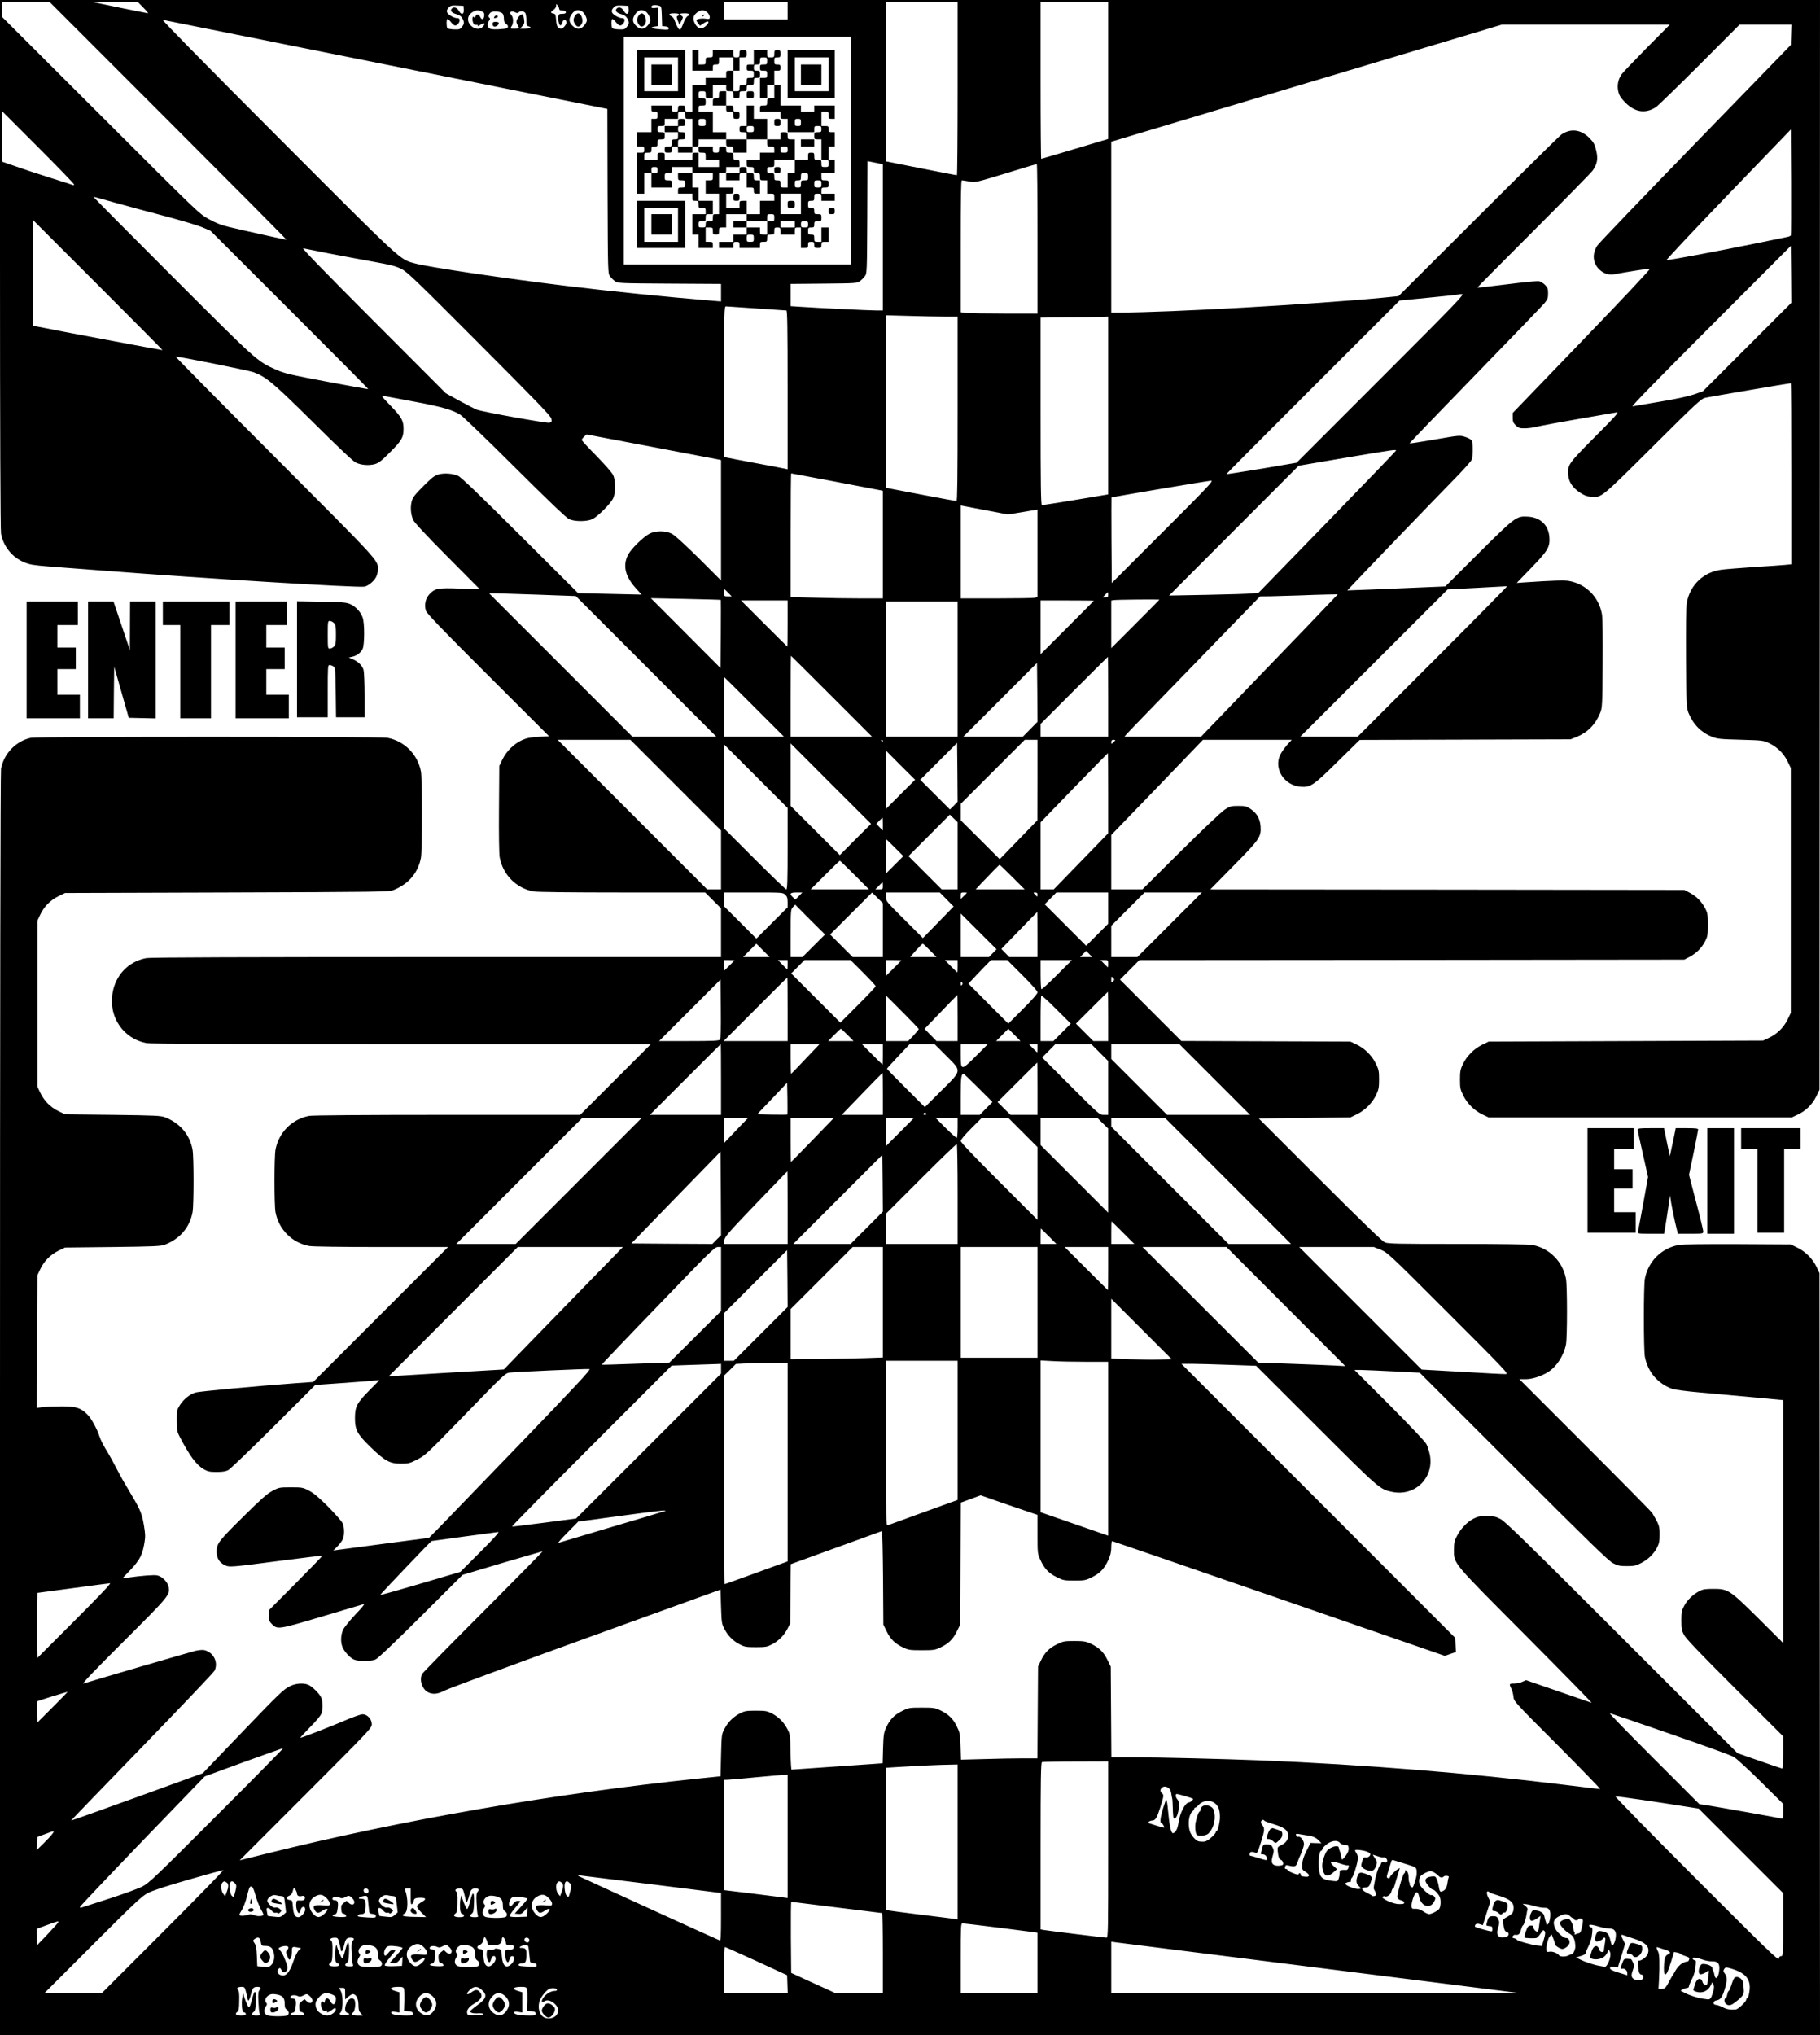 <?xml version="1.0" encoding="UTF-8"?>
<!DOCTYPE svg  PUBLIC '-//W3C//DTD SVG 20010904//EN'  'http://www.w3.org/TR/2001/REC-SVG-20010904/DTD/svg10.dtd'>
<svg width="1777pt" height="1986pt" version="1.0" viewBox="0 0 1777 1986" xmlns="http://www.w3.org/2000/svg">
<g transform="translate(0 1986) scale(.1 -.1)">
<path d="m0 17281c0-1605 4-2597 10-2629 29-154 148-273 303-303 29-5 110-14 182-19s303-23 515-39c990-77 2483-168 2548-156 40 7 101 59 118 102 8 18 14 48 14 67 0 90 22 66-1009 1099-537 537-971 977-966 977 39 0 712-135 759-152 126-46 193-103 586-492 247-245 389-379 415-391 54-25 125-30 183-15 39 11 64 30 153 119 111 111 129 143 129 226 0 80-20 115-125 224-89 92-97 103-70 97 17-3 152-28 300-56 267-50 371-79 450-128 22-13 261-243 530-511 319-318 504-494 530-507 56-26 175-26 230 0 52 26 175 149 201 201 26 55 26 175 0 230-11 22-84 106-163 186s-143 150-143 155c0 6 10 20 23 32l24 22 634-120c349-66 644-122 657-125l22-5v-588-587l-217 217c-139 137-234 224-263 239-62 31-158 31-218 1-62-33-180-148-210-207-54-105-28-212 80-330l53-58-620 14-565 563c-385 384-578 569-605 581-53 24-134 31-193 15-39-11-64-30-148-114s-103-109-114-148c-15-58-10-129 15-183 12-26 129-152 334-358l316-318-191 7c-216 8-245 3-299-53-40-41-54-104-37-162 9-28 135-160 607-631l596-595-104-6c-81-5-116-12-160-32-79-36-150-106-190-186l-32-66-3-417c-2-263 1-439 7-475 32-171 161-301 331-333 33-6 361-10 864-10h811l155-155v-238-237h-2779c-1824 0-2797-3-2831-10-177-33-304-167-332-348-36-231 108-439 332-482 34-7 894-10 2489-10h2436l-690-690h-1296c-826 0-1316-4-1350-10-167-31-297-161-329-330-13-69-13-541 0-610 32-169 162-299 329-330 32-6 311-10 705-10h651l-1317-1317-171-12c-356-26-943-80-979-91-54-16-118-68-153-125-28-46-30-54-29-150 0-94 3-107 31-161 97-185 160-270 232-312 40-23 57-27 126-27 58 0 90 5 115 19 19 10 218 201 442 424l407 406 243 17c134 10 275 20 313 24l70 6-97-98c-124-126-142-161-142-273 0-116 22-157 158-288s183-156 291-156c74 0 86 3 160 41 77 39 96 57 469 441 369 381 390 401 430 406 62 8 758 39 782 35 16-3-122-152-683-734-388-401-745-771-794-822l-90-91-427-56c-235-31-445-59-467-62l-40-6 42 43c23 24 47 57 52 72 15 39 14 112-3 150-7 18-69 88-137 158-92 92-141 134-189 160-63 33-68 34-180 34s-117-1-180-35c-51-26-111-80-273-240-250-246-272-274-272-350 0-66 26-109 81-135 45-21 50-21 563 46 211 28 385 48 387 46 3-2-114-123-258-268l-263-264v-52c0-45 4-57 30-83 54-54 63-53 489 74 215 64 399 119 410 122 12 4-25-41-81-99-55-59-110-126-122-150-24-50-27-122-7-171 19-46 75-107 113-122 43-19 165-18 210 1 23 10 176 155 443 421l407 405 386 115c213 62 390 114 394 114 5 0-256-264-578-588-323-323-592-597-598-609-29-58 0-147 58-178 47-24 96-19 164 17 33 18 652 247 1376 509l1316 476 5-166c5-156 7-169 33-218 34-66 83-116 150-151 47-24 62-27 157-27s110 3 157 27c66 35 116 85 151 151l27 52 6 580 441 160c242 88 444 161 449 163 4 2 9-203 11-455l3-458 33-67c37-76 82-120 162-157 50-24 66-26 180-26s130 2 180 26c80 37 125 81 162 157l33 67 3 595 3 596 97 35 97 36 200-70c110-38 235-81 278-95l77-26v-188c0-186 0-189 28-251 39-86 82-131 160-169 62-31 73-33 172-33s110 2 172 33c78 38 121 83 160 169 21 47 28 78 28 123 0 33 4 60 9 60 4 0 737-252 1628-560l1620-560 54 19 54 18-6 138-1337 1338-1337 1337h105c58 0 222-5 364-10l260-9 585-584c623-622 623-622 745-647 224-46 412 142 366 366-7 32-21 77-32 99-12 25-152 172-361 383l-342 342h70c39-1 182-7 319-14l248-13 917-916c748-747 926-920 971-943 47-24 67-28 135-28s88 4 135 28c71 36 125 88 158 151 22 42 26 63 26 130 0 82-3 92-71 208-6 11-301 310-655 664l-643 643h61c62 0 152 28 218 69 84 52 155 162 176 271 13 69 13 571 0 640-32 169-162 299-329 330-33 6-318 10-728 10-583 0-679 2-711 15-26 11-219 198-635 613l-597 597 448 5 447 5 66 32c80 40 150 111 187 191 23 48 27 71 27 147 0 82-3 97-32 156-39 80-111 150-191 187l-57 27-1651 6-599 599 95 95 94 95 2661 2 2660 3 52 27c66 35 116 85 151 151 25 48 27 61 27 162s-2 114-27 162c-35 66-85 116-151 151l-52 27-2314 3-2314 2 224 228c256 259 274 284 267 386-5 76-37 132-100 173-36 24-51 28-117 28-70 0-81-3-131-35-32-20-214-192-431-407l-375-373h-152-152v265 266l448 464 447 465h433 434l-45-50c-25-28-55-71-67-96-66-136 39-300 200-312 96-7 127 14 365 250l211 207 2059 6 58 23c108 44 184 121 230 233 21 52 22 68 25 481 2 270-1 448-7 484-31 169-153 292-319 324-48 9-160 5-445-14l-68-5 139 144c164 169 186 206 180 299-7 120-87 197-209 204-114 7-123 0-486-361l-321-320-289-12c-158-7-373-16-478-20l-190-7 31 33c64 71 836 872 1e3 1039 95 96 177 188 183 203 14 36 14 162 1 187-6 11-34 27-64 36-53 17-54 17-296-25-133-23-244-40-247-38-2 3 285 301 637 663 353 363 658 679 678 703 32 39 37 51 37 97 0 45-4 57-29 83-16 17-43 33-60 37-17 3-159-11-315-31-156-19-285-34-287-32-2 1 245 250 547 552 303 303 563 568 579 590 46 66 55 115 34 199-15 61-24 77-68 122-82 81-181 93-271 31-16-11-381-370-810-799l-780-778-150-15c-681-65-2094-145-2577-145h-78v833 834l1908 572 1907 571h820 819l-225-227c-124-126-235-242-246-258-35-51-46-110-32-169 10-40 24-62 69-108 95-95 196-109 298-44 20 14 212 200 427 415l390 391h253 253l-3-99-3-100-930-957c-511-526-943-976-959-1e3 -54-83-45-175 24-238 40-36 90-52 138-43 120 23 339 57 351 55 9-2-255-283-662-705l-677-703v-46c0-37 5-51 29-75 26-25 37-29 88-29 32 0 85 7 118 16 33 8 213 42 400 74 187 33 356 62 375 65 32 6 14-15-206-237-263-264-270-275-262-374 6-69 42-123 114-171 41-27 68-38 108-41 104-8 91-19 601 488 431 429 474 468 515 478 38 9 819 142 835 142 3 0 5-398 5-884v-883l-62-6c-35-3-171-13-303-21-132-9-272-20-311-25-179-21-312-146-345-325-6-36-9-232-7-539 3-470 4-483 25-536 46-112 124-190 230-232 52-20 83-23 278-28 211-6 222-7 277-33 79-37 142-98 181-177l32-66v-1195-1195l-32-66c-39-79-102-140-181-177l-57-27-2680-10-66-32c-80-40-150-111-187-191-23-48-27-71-27-147 0-82 3-97 32-156 39-80 111-150 191-187l57-27h1480 1480l57 27c79 37 142 98 181 177l32 66 3 5317 2 5318h-8885-8885v-2579zm1645 1399c638-638 1157-1160 1152-1160-9 0-425 92-562 125-72 17-126 38-195 76-95 52-97 54-1057 1013l-963 961v72 73h233 232l1160-1160zm-245 1105c30-30 50-55 45-55-6 1-127 25-270 54l-260 54 431 2 54-55zm6290-30v-85h-310-310v85 85h310 310v-85zm1660-760c0-465-3-845-7-845-5-1-162 30-350 67l-343 68v777 778h350 350v-845zm1470 177v-668l-324-97c-178-53-326-97-330-97-3 0-6 344-6 765v765h330 330v-668zm-5360 601c0-7 6-13 13-14 6-1 21-2 32-3 11 0 20-8 20-16 0-10-11-15-35-15-29 0-36-4-38-24-6-37 8-93 21-88 7 2 14 12 16 23 7 37 41 40 41 3 0-21-33-59-52-59-31 1-43 21-48 82-4 56-8 63-27 66-30 4-29 16 2 36 14 9 25 26 25 39 1 21 1 22 15 3 8-11 15-26 15-33zm-932-5c4-48-21-58-45-18-21 37-50 47-71 27-21-22-2-43 49-57 27-8 43-20 54-40 20-38 19-52-5-83-19-24-27-26-78-24-31 1-60 7-64 12-10 14-10 83 0 89 4 2 20-11 35-30 32-39 47-42 71-15 22 25 17 57-9 54-29-2-93 34-100 58-5 14 0 28 15 44 19 21 30 23 84 21l61-3 3-35zm1610 0c4-48-21-58-45-18-21 37-50 47-71 27-21-22-2-43 49-57 27-8 43-20 54-40 20-38 19-52-5-83-19-24-27-26-78-24-31 1-60 7-64 12-10 14-10 83 0 89 4 2 20-11 35-30 32-39 47-42 71-15 22 25 17 57-9 54-29-2-93 34-100 58-5 14 0 28 15 44 19 21 30 23 84 21l61-3 3-35zm299 36c21-6 22-13 25-103l3-96 33-3c21-2 32-9 32-19 0-14-11-15-75-10-87 6-118 19-65 27l35 5v90 90l-32-3c-25-3-33 0-33 12 0 17 35 21 77 10zm-1732-56c21-9 25-18 23-42-4-38-24-45-39-12-15 31-39 34-46 5-4-15-8-17-14-8-13 22-22-16-11-48 7-21 15-27 31-26 15 2 20-1 15-9-4-6 9-2 29 11 39 24 51 13 20-21-26-29-79-24-114 11-45 45-37 105 19 135 33 19 53 19 87 4zm976 2c22-12 49-60 49-89 0-11-12-33-26-50-34-41-75-42-115-2-31 31-36 59-18 94 29 55 65 71 110 47zm620 0c22-12 49-60 49-89 0-11-12-33-26-50-34-41-75-42-115-2-31 31-36 59-18 94 29 55 65 71 110 47zm606-12c13-12 23-32 23-44 0-20-4-22-39-17-44 6-91-2-91-16 0-5 8-19 18-31l17-21 37 25c44 29 62 17 27-20-43-45-85-40-114 16-23 45-19 75 16 104 37 32 75 33 106 4zm-2002-8c9-7 15-29 15-51 0-28 6-42 20-51 22-14 26-33 9-44-7-4-45-8-85-10-56-2-77 1-89 12-19 20-19 44 0 71 10 14 12 24 5 28-15 9-12 31 7 50 19 20 92 16 118-5zm127 9c14-8 23-8 31 0 18 18 55 13 67-8 5-11 10-43 10-71 0-43 3-53 20-57 38-10 20-23-32-23h-51l23 25c19 20 22 32 17 65-3 23-8 44-12 48-10 10-39-13-54-43-11-23-11-32 0-54 7-14 15-29 17-33 2-5-17-8-43-8-46 0-46 0-31 22 21 29 20 87 0 109-28 31-2 49 38 28zm1598-19c0-6-6-13-14-16-12-4-11-12 2-46l16-40 19 38c18 34 18 39 3 49-26 19-19 25 29 25 47 0 58-12 27-29-11-6-29-37-41-71-12-33-26-60-31-60-13 0-35 37-50 83-7 23-21 43-36 49-13 6-21 15-18 19 7 13 94 11 94-1zm-2858-491 2158-432 2-803c3-793 3-803 24-830 11-15 33-37 48-48 27-20 40-21 532-24l504-3v-85-86l-82 7c-454 37-996 92-1438 146-588 71-1343 183-1467 218-154 42-103-5-1343 1237-734 735-1136 1144-1120 1140 14-3 996-200 2182-437zm4538-839v-1110h-1110-1110v1110 1110h1110 1110v-1110zm-7586-332c-3-5-8-7-12-4-4 2-104 34-222 71s-272 88-342 113l-128 44v247 246l354-354c195-195 353-358 350-363zm16762-494c-2-6-19-14-38-17-18-3-154-31-303-62-335-69-855-167-872-163-7 2 263 289 600 639l612 635 3-510c1-281 0-516-2-522zm-8866-20v-714h-62c-70 0-602 26-745 36l-93 6v109 108l324 3c310 3 326 4 352 24 15 11 37 33 48 48 21 27 21 40 24 575l2 548 150-30v-713zm1510-14v-730h-322c-178 0-347 3-375 6l-53 7v643c0 474 3 644 11 644 7 0 39-5 73-11 61-11 61-10 356 79 162 50 298 91 303 91 4 1 7-327 7-729zm-9003 351c115-32 332-91 483-130 151-40 313-88 360-107l85-36 772-771c425-424 771-773 769-774-2-2-185 31-407 73-362 68-413 80-493 116-187 83-183 80-1016 913-426 426-772 775-768 775s101-27 215-59zm460-1438c-3-2-1043 193-1214 228l-53 10v517 517l635-635c349-349 633-635 632-637zm15471 30-432-432-86-30c-56-19-174-45-331-71-134-22-255-43-269-46-17-3 239 259 760 780l785 786 3-277 2-278-432-432zm-13843 913c127-24 322-61 435-81 168-30 216-43 270-70 58-30 142-111 761-732 568-569 698-704 703-730 5-29 2-34-20-39-25-6-651 106-709 128-16 6-91 44-166 85l-136 75-709 710c-471 472-701 708-684 705 14-3 129-26 255-51zm10267-1219-823-823-341-58c-187-31-342-55-344-53-2 1 378 383 844 848l847 846 285 28c157 15 287 29 289 31s18 4 35 4c28 0-44-75-792-823zm-6097 683c154-11 286-20 293-20 9 0 12-162 12-775v-775l-22 5c-13 3-142 28-288 55s-275 52-287 55l-23 5v735c0 693 1 735 18 735 9 0 143-9 297-20zm1842-80h123v-900c0-671-3-900-11-900-12 0-621 115-666 125l-23 5v842 841l227-6c124-4 282-7 350-7zm1593-868v-867l-317-53c-175-29-324-52-330-52-10 0-13 190-13 915v915l273 3c149 1 298 3 330 5l57 2v-868zm2810-439c0-5-302-318-671-698l-671-690-61-6c-34-4-231-10-437-14l-375-7 1265 1267 453 77c472 79 497 83 497 71zm-5478-303c233-44 433-82 446-85l22-5v-525-525h-217c-120 0-323 3-450 7l-233 6v604c0 331 2 603 5 603 2 0 195-36 427-80zm3203-490-500-500-3 417c-1 229-1 417 0 418 6 5 945 163 973 164 27 1-26-55-470-499zm-1369 193 144 24v-427-427l-31-7c-17-3-186-6-375-6h-344v453 454l462-88 144 24zm4004-1458-735-735h-280-280l1440 1438 285 15c157 8 289 15 295 16 5 0-321-330-725-734zm-6880 670 34-35h-37c-36 0-37 1-37 35 0 19 1 35 3 35s18-16 37-35zm3710-20c0-20-5-25-27-25h-26l23 25c13 14 25 25 27 25s3-11 3-25zm-5556 1 358-13 1373-1373h-410-410l-1400 1400h65c36-1 226-7 424-14zm7714-84c-45-49-346-362-668-695l-584-607h-374-374l24 28c13 16 312 324 663 685l638 657 101 1c56 1 180 5 276 8 96 4 222 8 278 9l104 2-84-88zm-5940 33c1-1 1-151 0-334l-3-331-680 682 340-7c187-4 341-8 343-10zm4282 2c0-1-106-108-235-237l-235-235v232 232l23 4c23 5 447 9 447 4zm-3630-232c0-124-1-225-3-225-1 0-103 101-227 225l-225 225h228 227v-225zm2990 222c0-1-117-119-260-262l-260-260v263 262h260c143 0 260-1 260-3zm-1330-667v-660h-350-350v660 660h350 350v-660zm-1230-265 395-395h-398-397v395c0 217 1 395 3 395 1 0 180-178 397-395zm2700-5v-390h-330-330v62 63l327 327c181 181 329 328 330 328 2 0 3-175 3-390zm-762-317-72-73h-291-290l720 720 3-287 2-287-72-73zm-2693 217 290-290h-293-292v290c0 160 1 290 3 290 1 0 133-130 292-290zm-768-762 443-443v-287-288h-68-67l-1460 1460h355 355l442-442zm2023 432c0-5-2-10-4-10-3 0-8 5-11 10-3 6-1 10 4 10 6 0 11-4 11-10zm1510-382-1-393-368-380-190 190-191 190v80 80l625 625h62 63v-392zm760 389c0-2-9-12-20-22-19-18-20-17-20 3 0 15 6 22 20 22 11 0 20-2 20-3zm-1577-639-38-38-290 290 360 360 3-287 2-287-37-38zm-961-330-152-153-480 480v305 305l392-393 393-392-153-152zm-662-90c0-313-3-398-13-398-6 0-146 134-310 298l-297 297v410 410l620-620v-397zm1102 530-142-143v285 285l142-143 143-142-143-142zm2028 11v-391l-532-548h-64-64v328 327l327 338c180 185 329 337 330 337 2 0 3-176 3-391zm-1470-611v-328h-77-78l-325 325 202 202 202 203 76-74v-328zm-730 310v-63l-32 32-32 33 29 30c16 16 30 30 32 30s3-28 3-62zm118-231 82-82-170-170v168c0 92 1 167 3 167 1 0 39-37 85-83zm-393-267 140-140h-285-285l140 140c77 77 142 140 145 140s68-63 145-140zm1540-20 120-120h-240-239l49 53c118 124 180 187 185 187 3 0 59-54 125-120zm-1265-85c0-34-1-35-37-35h-37l34 35c19 19 35 35 37 35s3-16 3-35zm-953-87c18-17 23-32 23-72v-51l-305-305-315 315v67 68h287c281 0 287 0 310-22zm133-13-34-35-23 22c-38 36-30 48 34 48h57l-34-35zm820-332v-263h-148-147l-220 220 410 410 52-52 53-52v-263zm623 299 68-69-300-308-180 180c-178 177-181 180-181 222v43h263 263l67-68zm197 65c0-2-13-16-30-32l-30-29v32c0 29 3 32 30 32 17 0 30-1 30-3zm690-17c0-11-2-20-3-20-2 0-12 9-22 20-18 19-17 20 3 20 15 0 22-6 22-20zm690-132v-153l-215-215-405 405 57 57 57 58h253 253v-152zm600-163-315-315h-127-128v152 153l325 325h280 280l-315-315zm-3475-205-110-110h-57-58v232c0 225 1 232 22 255l22 24 145-146 146-145-110-110zm2185 110v-220h-138-138l-38 39-39 40 174 180c96 99 175 180 177 181 1 0 2-99 2-220zm-437-182-37-38h-138-138v212 213l175-175 175-174-37-38zm-2243 27 64-65h-129-129l64 65c35 36 65 65 65 65s30-29 65-65zm1630 0 64-65h-129-128l24 28c50 58 93 102 99 102 3 0 35-29 70-65zm1555-35 29-30h-59-59l29 30c16 17 29 30 30 30s14-13 30-30zm-3465-63c0-1-22-25-50-52l-50-49v52 52h50c28 0 50-1 50-3zm520-42c0-25-1-45-3-45s-23 20-47 45l-44 45h47 47v-45zm737-77c68-68 123-127 123-133s-78-88-173-183l-172-172-480 480 65 65 64 65h226 225l122-122zm373 119c0-1-34-36-75-77l-75-74v77 77h75c41 0 75-1 75-3zm550-57c0-33-1-60-3-60-1 0-29 27-62 60l-59 60h62 62v-60zm632-87c93-93 148-155 148-168s-53-73-143-163l-142-142-195 195-194 195 34 37c19 21 68 73 110 116l75 77h80 80l147-147zm339 3c-80-80-148-143-153-140-4 3-8 68-8 145v139h152 153l-144-144zm499 109c0-19-1-35-3-35s-18 16-37 35l-34 35h37c36 0 37-1 37-35zm47-172c-16-16-17-15-17 17s1 33 17 17 16-18 0-34zm-3177-273v-310h-312-313l310 310c170 171 311 310 312 310 2 0 3-139 3-310zm-661-296c-9-11-68-14-303-14h-291l600 600 3-286c2-203-1-291-9-300zm2363 534c-9-9-12-7-12 12s3 21 12 12 9-15 0-24zm1428-308v-240h-73-72l-170 170 155 155c85 85 156 155 157 155 2 0 3-108 3-240zm-1470-15v-225h-103-103l-58 59-59 60 159 165c87 91 160 166 162 166 1 0 2-101 2-225zm1020-140-85-85h-62-63v218c0 120 3 222 7 226s70-56 147-134l141-140-85-85zm-1400 32c0-5-23-33-51-63l-52-54h-108-109v222 223l160-160c88-88 160-163 160-168zm-695-57 59-60h-124-124l59 60c33 33 62 60 65 60s32-27 65-60zm1630 0 59-60h-119-119l59 60 60 60 60-60zm-2865-435v-345h-347-348l345 345c190 190 346 345 347 345 2 0 3-155 3-345zm824 200c-75-80-138-145-140-145s-4 65-4 145v145h141 141l-138-145zm756 45c0-55-1-100-3-100-1 0-47 45-102 100l-100 100h103 102v-100zm617-12c156-156 159-138-47-343l-160-160-185 185c-102 102-185 187-185 190s50 58 111 123l111 117h121 122l112-112zm291-5c-144-144-148-143-148 13v104h132 133l-117-117zm602 77c0-22-1-40-3-40s-21 18-42 40l-39 40h42 42v-40zm607-42 83-83v-262-263h-43c-42 0-43 1-322 280l-280 280 65 65 64 65h176 175l82-82zm1123-263 345-345h-405-405l-545 545v72 73h333 332l345-345zm-1730-90v-255h-132-132l-63 62-63 63 192 192c106 106 194 193 195 193 2 0 3-115 3-255zm-1510-50v-205h-201-201l198 205c109 113 199 205 201 205s3-92 3-205zm932 58 138-138-62-62-62-63h-93-93v188c0 177 5 212 29 212 3 0 68-62 143-137zm-1865-260c-2-2-70-2-150-1l-145 3 147 154 146 154 3-153c1-84 1-155-1-157zm1358 7c3-5-3-10-15-10s-18 5-15 10c3 6 10 10 15 10s12-4 15-10zm-3395-655-615-615h-290-290l1230 1230h290 290l-615-615zm1570 528c-46-49-99-104-117-123l-33-35v123 122h117 117l-84-87zm714-128c-114-118-209-215-211-215s-3 97-3 215v215h211 211l-208-215zm986 212c0-1-61-63-135-137l-135-135v138 137h135c74 0 135-1 135-3zm430-91c0-52-4-97-8-100-5-3-53 40-108 95l-99 99h108 107v-94zm637-48 143-143v-355-355l-375 375c-242 242-375 382-375 395 0 12 41 61 102 122l103 103h130 130l142-142zm780 90 53-52v-411-410l-660 660v132 133h277 277l53-52zm1223-563 615-615h-305-305l-1145 1145v42 43h263 262l615-615zm-2640-131v-484h-350-350v147 148l342 342c188 188 345 340 350 337 4-3 8-223 8-490zm-2353-441-42-43-396 2-395 3 435 448 436 448 3-408 2-408-43-42zm1466 115-158-158h-280-280l870 870 3-277 2-277-157-158zm-773 197v-355h-311-310l3 36c3 33 35 70 308 355 168 174 306 318 308 318 1 1 2-159 2-354zm3275-245 110-110h-113-112v110c0 61 1 110 3 110 1 0 52-49 112-110zm-725-35 74-75h-77-77v75c0 41 1 75 3 75 1 0 36-34 77-75zm-4487-442c-181-186-443-455-582-598l-252-260-447-26c-246-15-499-30-562-34l-115-7 1260 1262h514 513l-329-337zm1287 24v-312l-252-251-253-252-329-11c-180-7-329-11-331-9-1 2 245 261 549 575 505 525 554 573 584 573h32v-313zm1580-226v-539l-172-6c-95-3-298-7-451-9l-277-2v245 245l605 605h147 148v-539zm1510-1v-540h-375-375v540 540h375 375v-540zm690 330c0-115-1-210-3-210-1 0-97 95-212 210l-210 210h213 212v-210zm1735-371 580-581-115 6c-63 3-254 11-425 17l-310 11-1130 1128h410 410l580-581zm927 554c66-27 82-42 660-620 573-573 592-593 558-593-19-1-211 9-427 22l-392 22-1196 1196h364 365l68-27zm-6054-820-263-263h-47-48v232 233l615 615 3-277 2-278-262-262zm3890-251c-68-2-201 0-295 3l-173 7v292 291l590-590-122-3zm-1968-691v-679l-332-120c-183-66-341-124-350-127-17-7-18 35-18 799v806h350 350v-679zm1253 669h217v-848-849l-227 79c-126 43-274 94-330 114l-103 36v741 740l113-6c61-4 210-7 330-7zm-2913-979v-969l-27-10c-16-5-153-55-306-111s-280-101-282-101c-3 0-5 458-5 1018v1018l58 56 57 57 75 4c41 1 155 4 253 5l177 2v-969zm-650 911v-47l-707-707-708-707-309-41c-170-22-313-39-317-38-5 2 344 356 775 787l784 784 199 7c109 4 217 7 241 8l42 2v-48zm-541-1386c-2-2-235-72-517-155-282-84-521-155-530-158s30 42 89 101l105 107 395 53c368 50 468 61 458 52zm-1809-401-195-195-389-115c-214-63-391-113-394-110s489 519 502 526c3 1 634 87 651 88 13 1-45-64-175-194z"/>
<path d="m5616 19708c-9-12-16-32-16-43 0-26 27-65 44-65 26 0 49 38 42 71-12 60-43 76-70 37z"/>
<path d="m6236 19708c-9-12-16-32-16-43 0-26 27-65 44-65 26 0 49 38 42 71-12 60-43 76-70 37z"/>
<path d="m6860 19710c-9-6-10-10-3-10 6 0 15 5 18 10 8 12 4 12-15 0z"/>
<path d="m4826 19694c-5-12-2-15 10-10 8 3 18 6 20 6s4 5 4 10c0 16-27 11-34-6z"/>
<path d="m4814 19641c-12-12-2-41 14-41 21 0 42 18 42 36 0 11-46 15-56 5z"/>
<path d="m6220 19135v-235h235 235v235 235h-235-235v-235zm400 0v-165h-165-165v165 165h165 165v-165z"/>
<path d="m6360 19130v-100h100 100v100 100h-100-100v-100z"/>
<path d="m6760 19270v-100h100 100v30c0 27 3 30 30 30 28 0 30 3 30 35v35h70 70v-65-65h-35c-33 0-35-2-35-35v-35h-100-100v-35-35h-65-65v-130-130h-35c-32 0-35 2-35 30s-3 30-35 30-35-2-35-30c0-27-3-30-30-30s-30 3-30 30v30h-100-100v-30c0-27 3-30 30-30 28 0 30-3 30-35s-2-35-30-35h-30v-65-65h-70-70v-70-70h35c32 0 35-2 35-30s-3-30-35-30h-35v-200-200h35 35v100 100h35 35v-70-70h100 100v35c0 33-2 35-35 35s-35 2-35 35 2 35 35 35c32 0 35 2 35 30v30h100 100v-30-30h-70-70v-35c0-33 2-35 35-35s35-2 35-35-2-35-35-35c-32 0-35-2-35-30v-30h70 70v-35c0-32 2-35 30-35s30-3 30-35c0-33 2-35 35-35 32 0 35-2 35-30v-30h-65-65v-100-100h30 30v-65-65h70 70v30c0 28-3 30-35 30h-35v70 70h35c33 0 35-2 35-35 0-32 2-35 30-35s30 3 30 35c0 33 2 35 35 35h35v65 65h100 100v-35-35h-65-65v-30-30h65 65v-35-35h-65-65v-35-35h-70-70v-30-30h70 70v30c0 27 3 30 30 30s30-3 30-30v-30h100 100v30c0 28 3 30 35 30 33 0 35 2 35 35s2 35 35 35 35 2 35 35c0 32 2 35 30 35s30-3 30-35v-35h70 70v35c0 32 2 35 30 35h30v-100-100h35c32 0 35 2 35 30 0 27 3 30 30 30s30-3 30-30c0-28 3-30 35-30s35 2 35 30 3 30 35 30h35v70 70h-35-35v-70-70h-35c-33 0-35 2-35 35 0 32-2 35-30 35s-30 3-30 35 2 35 30 35c27 0 30 3 30 30 0 28 3 30 35 30 33 0 35 2 35 35s-2 35-35 35c-32 0-35 2-35 30 0 27-3 30-30 30-28 0-30 3-30 35s2 35 30 35 30 3 30 35c0 33 2 35 35 35s35-2 35-35v-35h65 65v35 35h-65-65v30c0 28 3 30 35 30 33 0 35 2 35 35s-2 35-35 35-35 2-35 35v35h65 65v65 65h-30-30v65 65h30 30v70 70h-30c-27 0-30 3-30 30 0 28-3 30-35 30h-35v70 70h35c33 0 35-2 35-35 0-32 2-35 30-35h30v65 65h-100-100v-30-30h-65-65v30 30h-100-100v100 100h-30-30v70 70h30c27 0 30 3 30 30s-3 30-30 30c-28 0-30 3-30 35s2 35 30 35 30 3 30 35-2 35-30 35-30-3-30-35c0-33-2-35-35-35s-35 2-35 35v35h-65-65v-70-70h-35c-32 0-35-2-35-30s3-30 35-30c33 0 35-2 35-35s-2-35-35-35-35-2-35-35-2-35-35-35c-32 0-35-2-35-30 0-27-3-30-30-30h-30v100 100h30 30v65 65h35c33 0 35 2 35 35s-2 35-35 35-35-2-35-35c0-32-2-35-30-35s-30 3-30 35v35h-100-100v-35c0-33-2-35-35-35s-35-2-35-35-2-35-35-35h-35v70 70h-30-30v-100zm730-5c0-33-2-35-35-35-32 0-35-2-35-30s3-30 35-30c33 0 35-2 35-35s-2-35-35-35h-35v-100-100h35 35v65 65h35 35v-65-65h-35c-33 0-35-2-35-35s-2-35-35-35c-32 0-35-2-35-30v-30h100 100v-35c0-33 2-35 35-35h35v-65-65h130 130v30c0 28 3 30 35 30s35-2 35-30-3-30-35-30c-33 0-35-2-35-35s2-35 35-35h35v-100-100h35c33 0 35-2 35-35s-2-35-35-35-35 2-35 35-2 35-35 35-35 2-35 35c0 32-2 35-30 35s-30-3-30-35v-35h-65-65v-65-65h-35-35v-70-70h-35c-33 0-35 2-35 35 0 32-2 35-30 35s-30 3-30 35c0 33-2 35-35 35-32 0-35 2-35 30s3 30 35 30c33 0 35 2 35 35v35h100 100v100 100h-35c-33 0-35 2-35 35s-2 35-35 35-35-2-35-35v-35h-65-65v-35c0-33 2-35 35-35 32 0 35-2 35-30v-30h-70-70v-35-35h-65-65v-35c0-33 2-35 35-35 32 0 35-2 35-30 0-27 3-30 30-30 28 0 30-3 30-35 0-33 2-35 35-35h35v-65-65h35c33 0 35-2 35-35v-35h-70-70v-65-65h-65-65v65 65h-35c-33 0-35-2-35-35v-35h-65-65v70 70h35c32 0 35 2 35 30v30h-70-70v70 70h35c32 0 35 2 35 30v30h65 65v35c0 32-2 35-30 35s-30 3-30 35c0 33-2 35-35 35-32 0-35 2-35 30s-3 30-35 30-35-2-35-30c0-27-3-30-30-30s-30 3-30 30v30h-70-70v-30c0-28 3-30 35-30 33 0 35-2 35-35v-35h65 65v-35-35h-100-100v70 70h-30c-28 0-30-3-30-35v-35h-135-135v35c0 33-2 35-35 35s-35-2-35-35v-35h-65-65v35c0 33 2 35 35 35 32 0 35 2 35 30 0 27 3 30 30 30 28 0 30 3 30 35 0 33 2 35 35 35s35 2 35 35-2 35-35 35c-32 0-35 2-35 30s3 30 35 30c33 0 35 2 35 35v35h65 65v35c0 33 2 35 35 35s35-2 35-35 2-35 35-35h35v-135-135h30c28 0 30 3 30 35v35h135 135v35 35h-65-65v100 100h-70-70v30c0 28 3 30 35 30 33 0 35 2 35 35s-2 35-35 35-35 2-35 35 2 35 35 35 35-2 35-35 2-35 35-35h35v65 65h65 65v-30c0-28 3-30 35-30 33 0 35-2 35-35 0-32 2-35 30-35s30 3 30 35c0 33 2 35 35 35 32 0 35 2 35 30s3 30 35 30c33 0 35 2 35 35 0 32 2 35 30 35s30 3 30 35-2 35-30 35c-27 0-30 3-30 30s3 30 30 30c28 0 30 3 30 35 0 33 2 35 35 35s35-2 35-35zm-600-600c0-33-2-35-35-35s-35 2-35 35 2 35 35 35 35-2 35-35zm930 0c0-32-2-35-30-35s-30 3-30 35 2 35 30 35 30-3 30-35zm-130-265c0-28-3-30-35-30s-35 2-35 30 3 30 35 30 35-2 35-30zm-1270-200c0-27-3-30-30-30s-30 3-30 30 3 30 30 30 30-3 30-30zm540-65c0-33-2-35-35-35h-35v-65-65h65 65v-100-100h-30c-28 0-30-3-30-35 0-33-2-35-35-35-32 0-35-2-35-30s-3-30-35-30-35 2-35 30 3 30 35 30c33 0 35 2 35 35s2 35 35 35h35v65 65h-70-70v65 65h-30-30v70 70h100 100v-35zm930 0c0-33-2-35-35-35s-35-2-35-35c0-32-2-35-30-35s-30 3-30 35 2 35 30 35 30 3 30 35c0 33 2 35 35 35s35-2 35-35zm130-70c0-33-2-35-35-35s-35 2-35 35 2 35 35 35 35-2 35-35zm-200-195v-100h-100-100v100 100h100 100v-100zm-260-135c0-33-2-35-35-35h-35v-65-65h-35c-33 0-35 2-35 35v35h-65-65v30 30h100 100v35c0 33 2 35 35 35s35-2 35-35zm200-65v-30h-70-70v30 30h70 70v-30zm130 0c0-28-3-30-35-30s-35 2-35 30 3 30 35 30 35-2 35-30zm-530-135c0-33-2-35-35-35s-35 2-35 35 2 35 35 35 35-2 35-35z"/>
<path d="m7020 18935c0-32-2-35-30-35s-30-3-30-35v-35h65 65v-30c0-28 3-30 35-30 33 0 35-2 35-35 0-32 2-35 30-35s30 3 30 35-2 35-30 35c-27 0-30 3-30 30 0 28-3 30-35 30h-35v70 70h-35c-33 0-35-2-35-35z"/>
<path d="m7290 18935c0-33 2-35 35-35s35 2 35 35-2 35-35 35-35-2-35-35z"/>
<path d="m7290 18730v-100h-35c-32 0-35-2-35-30s3-30 35-30c33 0 35-2 35-35v-35h-100-100v-35c0-33 2-35 35-35 32 0 35-2 35-30v-30h65 65v65 65h100 100v100 100h-65-65v65 65h-35-35v-100zm70-130c0-28-3-30-35-30s-35 2-35 30 3 30 35 30 35-2 35-30z"/>
<path d="m6620 18665v-35h-65-65v-30-30h65 65v-35c0-32-2-35-30-35s-30-3-30-35c0-33-2-35-35-35-32 0-35-2-35-30s3-30 35-30 35 2 35 30c0 27 3 30 30 30s30-3 30-30v-30h70 70v30 30h-70-70v35c0 33 2 35 35 35s35 2 35 35-2 35-35 35c-32 0-35 2-35 30s3 30 35 30c33 0 35 2 35 35s-2 35-35 35-35-2-35-35z"/>
<path d="m7560 18665c0-32 2-35 30-35s30 3 30 35-2 35-30 35-30-3-30-35z"/>
<path d="m7820 18465v-35h65 65v35 35h-65-65v-35z"/>
<path d="m7220 18200v-30h-65-65v-35-35h65 65v35c0 33 2 35 35 35h35v-70-70h35c32 0 35-2 35-30 0-27 3-30 30-30h30v65 65h-30c-28 0-30 3-30 35 0 33-2 35-35 35-32 0-35 2-35 30s-3 30-35 30-35-2-35-30z"/>
<path d="m7560 18200c0-27 3-30 30-30s30 3 30 30-3 30-30 30-30-3-30-30z"/>
<path d="m7160 17935c0-32 2-35 30-35s30 3 30 35-2 35-30 35-30-3-30-35z"/>
<path d="m7690 17865c0-33 2-35 35-35s35 2 35 35-2 35-35 35-35-2-35-35z"/>
<path d="m7690 19135v-235h230 230v235 235h-230-230v-235zm400 0v-165h-165-165v165 165h165 165v-165z"/>
<path d="m7820 19130v-100h100 100v100 100h-100-100v-100z"/>
<path d="m6220 17670v-230h235 235v230 230h-235-235v-230zm400-5v-165h-165-165v165 165h165 165v-165z"/>
<path d="m6360 17670v-100h100 100v100 100h-100-100v-100z"/>
<path d="m8090 17800c0-27 3-30 30-30s30 3 30 30-3 30-30 30-30-3-30-30z"/>
<path d="m260 13420v-570h260 260v115 115h-110-110v125 125h90 90v105 105h-90-90v110 110h100 100v115 115h-250-250v-570z"/>
<path d="m860 13420v-570h125 125l2 252 3 252 71-249 71-250 131-3 132-3v571 570h-125-125l-1-237-1-238-80 238-80 237h-124-124v-570z"/>
<path d="m1590 13875v-115h85 85v-455-455h150 150v455 455h90 90v115 115h-325-325v-115z"/>
<path d="m2300 13420v-570h260 260v115 115h-110-110v125 125h90 90v105 105h-90-90v110 110h100 100v115 115h-250-250v-570z"/>
<path d="m2900 13426v-566h150 150v255c0 239 1 255 18 255 10 0 27-6 38-14 18-13 19-30 22-255l3-241h140 139v213c0 116-5 228-10 248-12 43-51 82-105 105l-40 17 34 8c43 9 82 38 101 75 20 38 21 252 1 307-18 54-68 107-121 131-40 17-72 20-282 24l-238 4v-566zm360 354c17-17 20-33 20-115s-3-98-20-115c-11-11-29-20-40-20-19 0-20 7-20 135s1 135 20 135c11 0 29-9 40-20z"/>
<path d="m304 12660c-145-29-266-153-294-302-6-32-10-2314-10-6204v-6154h8885 8885l-2 3718-3 3717-27 57c-37 80-107 152-187 191l-66 32-519 3c-324 1-540-1-575-8-169-31-299-160-331-330-13-69-13-691 0-760 28-149 127-265 269-315 25-8 144-24 275-35 127-11 360-32 519-47l287-27v-1185-1185l-237 236c-286 283-300 292-443 292-80 0-102-3-140-23-61-32-117-86-148-146-23-43-26-62-26-140s3-97 26-140c19-36 157-181 497-520l471-470v-157c0-87-3-158-8-158-4 0-104 34-222 75l-215 75-1130 1129c-929 929-1140 1134-1185 1157-47 24-67 28-135 28-67 0-88-4-130-26-62-32-124-98-161-170-24-45-28-65-28-133 0-138-25-108 708-844 358-360 644-652 636-649s-156 54-328 113l-313 108-35-16c-19-10-55-17-79-17-50 0-52-3-29-50 9-18 19-53 21-79 5-46 8-49 432-473 234-236 421-428 414-428s-157 18-335 40c-952 117-1955 198-2978 240-353 14-992 30-1247 30h-212l-3 443-3 442-33 67c-37 76-83 120-162 157-48 22-68 26-160 26-99 0-109-2-172-33-76-37-120-82-157-162l-26-55-3-448-3-447h-142c-78 0-246-3-373-7l-231-6-5 131c-4 122-7 135-37 196-36 74-82 118-161 155-50 24-66 26-180 26-121 0-128-1-192-33-76-37-120-83-156-162-23-49-26-71-30-202l-4-146-82-6c-194-14-802-56-808-56-3 0-8 78-10 173-3 165-4 174-31 224-34 66-84 116-150 151-47 24-62 27-157 27s-110-3-157-27c-66-35-116-85-150-151-27-51-28-58-33-257l-5-205-215-22c-1413-147-2904-406-4210-731l-270-67 645 645c627 628 645 646 645 683 0 50-44 97-90 97-17 0-95-27-173-61-133-57-421-169-435-169-4 0 39 46 94 103 62 62 106 115 113 136 15 46 14 115-3 154s-91 112-129 126c-47 18-118 13-172-13-66-31-103-67-510-491l-345-360-642-233c-353-127-642-231-644-229-1 1 310 324 692 717 381 393 701 729 709 746 38 81-9 177-99 200-16 4-53 1-85-6-48-11-1010-292-1096-320-21-7 95 115 390 409 447 446 456 456 441 534-9 49-64 104-113 113-33 6-149-3-293-23l-45-6 82 86c89 95 114 144 134 265 9 55 8 85-6 167-17 104-36 153-106 270-93 157-115 194-162 285-27 52-61 115-76 140-52 84-78 135-91 175-23 72-80 175-117 211-64 64-111 79-248 79-66 0-148-3-183-7l-62-8 2 648 3 647 27 57c37 79 98 142 177 181l66 32 465 5c410 5 470 8 510 23 148 58 242 168 270 317 13 69 13 541 0 610-28 149-122 259-270 317-40 15-100 18-510 23l-465 5-66 32c-79 39-140 102-177 181l-27 57v810 810l27 57c37 79 98 142 177 181l66 32 1580 5c1485 5 1583 6 1625 23 149 59 242 168 270 317 13 69 13 771 0 840-32 169-162 299-329 330-65 12-3415 12-3477 0zm426-8615-365-365-3 154c-1 85-1 228 0 318l3 163 345 46c190 26 354 47 365 48 13 1-109-128-345-364zm-215-845-150-150-3 101c-1 56-1 104 2 106 3 4 275 88 296 92 3 1-63-67-145-149zm15790-260c317-109 598-211 623-226 26-15 145-124 265-243l217-215v-74c0-73 0-74-24-68-35 9-616 112-713 127l-81 12-444 444c-243 243-438 443-431 443 6 0 271-90 588-200zm-14188-797c-607-608-663-661-730-695-39-20-185-73-324-118-139-44-259-83-268-86-8-3-15-1-15 5s274 295 609 643l610 632 378 138c208 75 382 137 388 137 5 1-286-295-648-656zm8703-333c0-786-1-860-16-860-19 0-563 67-611 75l-33 6v814c0 641 3 814 13 818 6 3 155 6 330 6l317 1v-860zm-1470 74v-756l-37 6c-21 3-168 22-328 41-159 20-300 38-312 41l-23 4v694 694l113 7c193 12 408 22 500 23l87 2v-756zm-1660 55v-602l-37 5c-21 3-161 20-310 39l-273 33v538 538l33 1c17 0 140 11 272 24 132 12 257 23 278 24l37 1v-601zm3728 464c8-8 16-29 18-46 2-18 6-37 8-44 3-7 6-53 7-103s5-92 8-95c38-23 72 145 38 183-17 18-22 44-12 54 5 5 154-38 163-47 7-6-25-35-39-35-36 0-91-106-103-200-8-59-30-100-55-100-17 0-34 77-47 224-5 57-11 97-17 102-2 2-16-35-31-83-26-87-33-143-18-143 9 0 35-40 29-46-2-2-32 5-68 17-35 11-70 23-78 25-20 6 0 25 28 27 33 2 46 23 80 130 35 111 36 120 16 137s-19 40 3 56c19 15 48 9 70-13zm4614-108c134-20 313-47 398-61l155-24 825-825v-307c0-298-1-308-19-308-13 0-21-8-23-25-3-22-108 80-808 780-454 454-797 805-788 805 10 0 127-16 260-35zm-4161-41c28-27 40-63 40-128 0-49-20-136-32-136-5 0-9-5-9-11 0-13-46-59-80-79-23-14-36-16-81-11-29 2-80 58-93 102-20 71-8 161 25 190 11 9 19 21 19 28 0 6 5 11 11 11s18 9 27 20c46 53 125 60 173 14zm473-162c3-5 40-19 83-32 101-30 141-56 149-97 9-45-14-85-63-108-38-18-41-23-38-55 4-55 16-90 30-90 15 0 31-38 21-48-10-9-49-13-73-7-35 8-44 35-28 88 15 50 15 62-3 95-10 17-22 22-51 22-37 0-39-1-50-44-6-25-11-46-11-48s10-4 22-5c23-2 38-19 38-45 0-15-8-14-77 8-43 13-81 24-85 24-13 0-9 30 5 36 8 3 25 0 39-5 25-9 25-8 61 105 36 115 37 134 9 166-8 10-12 24-9 33 7 16 23 20 31 7zm-11833-129c-11-16-49-57-86-93l-66-65 6 128 75 28c94 35 96 35 71 2zm12269-18c42-6 74-22 98-48l24-25-53 1-53 2-39-77c-29-57-40-92-42-131-3-52-2-54 36-77 41-26 39-49-4-45-12 1-28 3-34 4-7 0-13 8-13 16s-4 15-10 15c-5 0-10-4-10-9 0-6-11-6-27-1-41 12-83 34-83 43 0 4-6 7-14 7-9 0-12 7-9 21 5 17 11 20 32 14 65-16 75-13 91 35 8 25 19 51 23 57 4 7 16 36 26 65 14 41 16 58 7 78-13 31-37 51-53 45-7-2-13-3-13-1 0 3-2 11-6 19-4 12 3 13 48 5 29-5 64-11 78-13zm306-74c7-8 27-15 45-16 30-1 34-4 37-31 2-21-6-43-28-73-17-23-34-41-36-38-3 2-7 17-10 33-2 16-7 36-11 44-7 17-10 26-12 39-3 28-76 9-112-28-21-22-49-106-49-146 0-46 19-92 39-98 21-5 45 7 81 40l24 22-34 31c-50 45-26 54 63 24 38-13 73-21 78-18 11 7 11-17 0-34-4-7-12-12-17-11s-21 1-36 0c-24-1-28-5-28-30 0-16-5-42-10-56-9-25-13-26-58-21-82 9-110 24-124 64-23 69-14 232 14 232 4 0 8 5 8 12 0 6 14 24 32 40 53 47 118 56 144 19zm257-80c20-7 37-18 37-26 0-19-28-38-49-32-16 4-21-4-32-41-12-42-11-46 10-63 12-10 38-21 56-25 40-7 56 5 73 53 9 28 8 37-13 68-14 19-23 35-21 35s23-7 47-15c24-9 49-13 56-11 18 7 43-21 36-40-4-11-13-14-30-9-19 4-26 1-30-15-3-11-9-20-13-20-7 0-41-106-45-140-1-8-5-30-9-48-4-19-4-38 2-45 5-7 12-22 16-33 5-16 2-23-14-27-11-3-22-2-25 3-3 4-25 17-50 29-52 24-60 51-16 51 33 0 43 11 58 62 13 44 8 50-56 72-53 19-65 14-80-33-13-43-7-68 22-93 11-10 18-18 16-19-2 0-12-2-22-4-23-4-107 24-125 42-11 11-10 15 10 22 13 5 26 7 31 4 4-2 7 5 7 16s4 22 9 26c13 7 52 127 57 175 3 27 0 48-11 62-8 13-15 26-15 30 0 10 68 4 113-11zm380-121c113-35 109-32 109-95 1-30-32-135-41-135-5 0-14 7-21 15s-9 15-5 15 3 6-2 13c-6 6-10 31-10 55 0 27-6 49-16 60-16 15-17 15-17 0 0-9-4-18-9-20-14-5-73-209-67-234 4-15 16-25 36-29 16-4 30-13 30-21 0-14-5-16-51-16-56-1-183 57-158 73 7 4 16 6 20 3 19-11 58 17 64 45 4 17 10 31 15 31 4 0 11 10 14 23 3 12 17 57 30 99l24 78-21-12c-24-12-77-68-77-80 0-14-30-8-30 5 0 7 9 42 21 78 11 35 23 70 25 78 2 7 10 11 17 8 6-2 60-19 120-37zm-12128-660-600-600h-280-280l470 470c408 408 479 475 537 505 44 24 177 67 395 130 180 52 335 94 343 95 8 0-255-270-585-600zm12421 568c16-12 31-25 34-29 11-13 36-15 45-3 11 14 59 8 50-6-3-5-7-21-9-37-8-60-19-83-46-97-31-15-33-12-46 64-3 14-10 38-17 53-11 26-15 28-52 24-53-7-70-31-47-66 22-34 50-61 61-61 15 0 55-42 68-71 15-34 10-103-8-122-21-21-75-47-96-47-10 0-36 12-57 27-27 17-51 26-76 25-32-2-36 1-38 25-3 33 24 117 42 132 13 11 25-3 31-34 17-100 110-131 149-50 13 26 13 32-1 48-9 10-23 15-30 13-15-6-90 62-108 98-15 28-11 71 7 89 20 20 70 45 94 46 12 1 34-9 50-21zm-7638-109 662-83v-234c0-183-3-233-12-229-42 16-1365 620-1378 628-11 7-3 9 25 5 22-3 338-42 703-87zm-4163 18c19-15 18-42-5-102l-12-30-19 24c-21 26-26 90-7 109 15 15 20 15 43-1zm79-6c16-17 16-25 5-75-7-31-15-56-18-56-18 1-30 20-36 62-12 79 11 111 49 69zm3191 6c19-15 18-42-5-102l-12-30-19 24c-21 26-26 90-7 109 15 15 20 15 43-1zm79-6c16-17 16-25 5-75-7-31-15-56-18-56-18 1-30 20-36 62-12 79 11 111 49 69zm-3070-116c12-44 36-106 53-137 27-47 30-57 17-62-24-9-61-7-88 6-20 8-36 8-66-1-23-7-49-9-60-6-17 6-17 9 10 53 16 26 39 85 50 132 25 98 27 102 47 98 11-2 23-30 37-83zm406 14c0-20 21-30 48-22 23 6 35-8 26-31-4-10-17-15-42-13-36 2-37 1-40-34-3-38 12-89 27-89 5 0 12 14 16 30 9 39 45 43 45 5 0-30-41-75-68-75-32 0-47 29-52 99-5 63-6 66-32 69-35 4-37 29-3 42 15 6 27 20 31 37 4 15 9 32 12 37 6 11 31-33 32-55zm697 35c3-8 1-20-4-25-14-14-43 0-43 22 0 24 38 26 47 3zm413-65c0-71 2-80 15-69 8 7 15 20 15 30 0 21 19 30 63 30 58 0 63-15 16-41-24-13-45-32-47-41-2-10 16-36 42-62l46-45-112 2c-74 1-113 6-115 14-2 6 5 14 16 18 35 11 39 152 6 228-6 14-2 17 24 17h31v-81zm519 43c6-21 14-53 17-71 6-29 8-31 17-15 5 9 14 36 19 58 12 52 24 66 58 66 36 0 43-10 24-31-12-14-15-36-11-111 2-51 7-103 11-115 8-21 6-23-33-23-44 0-53 14-23 36 13 10 18 31 20 103 4 100-9 121-29 49-24-90-31-108-39-108s-49 99-51 123c-2 33-18-35-18-78-1-63 8-95 25-95 8 0 14-7 14-15 0-11-12-15-44-15-51 0-67 15-40 35 16 11 19 29 20 109 2 72-2 98-13 107-18 16 0 29 39 29 23 0 29-6 37-38zm10017-1c5-4 43-18 84-30 125-37 162-75 145-150-4-21-19-35-54-55-42-22-48-29-45-53 7-69 15-91 34-96 32-8 25-44-10-52-70-15-97 18-73 92 14 44 14 54 2 82-12 27-19 31-52 31-39 0-46-9-62-73-5-18-1-22 20-23 15-1 28-4 30-5 8-10 9-44 0-47-13-4-165 40-165 47 1 24 20 33 48 23l30-10 36 115 37 115-20 40c-24 48-15 77 15 49zm-11801-35c30-3 30-4 39-81l9-78-28-25c-26-22-34-24-89-17-34 3-61 7-62 8s-4 19-8 40c-6 30-4 37 10 37 9 0 25-12 36-26 13-16 27-24 39-21 10 3 20 0 21-5 2-6 12-2 22 8 18 17 18 18-4 36-14 11-30 16-42 12-23-7-78 40-78 67 0 28 50 62 80 54 14-4 39-8 55-9zm442-18c18-18 33-42 33-54 0-22-3-23-67-18-84 6-103-3-83-42 21-38 35-40 80-10 53 35 65 14 17-31-45-41-71-42-108-2-54 58-49 131 13 169 47 28 77 25 115-12zm648 18c30-3 30-4 39-81l9-78-28-25c-26-22-34-24-89-17-34 3-61 7-62 8s-4 19-8 40c-6 30-4 37 10 37 9 0 25-12 36-26 13-16 27-24 39-21 10 3 20 0 21-5 2-6 12-2 22 8 18 17 18 18-4 36-14 11-30 16-42 12-23-7-78 40-78 67 0 28 50 62 80 54 14-4 39-8 55-9zm1522-18c18-18 33-42 33-54 0-22-3-23-67-18-84 6-103-3-83-42 21-38 35-40 80-10 53 35 65 14 17-31-45-41-71-42-108-2-54 58-49 131 13 169 47 28 77 25 115-12zm-1920 0c13-12 23-30 23-40 0-29-28-33-54-9l-23 21-27-21c-23-18-27-28-24-63 2-28 8-41 18-41 15 0 30-13 30-28 0-4-30-7-67-5-39 2-67 7-66 13s11 11 22 13c15 2 22 14 26 46 11 68 4 91-25 91-35 0-33 29 2 33 15 2 36-2 47-8 16-8 27-7 48 4 37 20 43 20 70-6zm157-30c3-29 7-69 9-88 2-32 5-35 35-38 23-2 32-8 32-21 0-16-8-18-77-14-43 3-84 6-91 9-22 7-3 24 27 24 33 0 41 18 41 91 0 49-9 59-53 59-25 0-12 16 18 23 50 12 53 9 59-45zm1265 41c38-14 51-35 51-88 0-30 5-44 20-53 22-14 26-43 8-55-25-15-181-13-205 3-27 17-29 50-7 83 12 17 13 26 5 34-31 31 11 87 64 87 18 0 46-5 64-11zm245-5c25-4 46-10 46-14 0-5-28-39-62-76l-62-69 33-3c27-3 38 2 62 30l29 33-2-45-3-45-79-3c-44-2-83 1-88 6-6 6 12 35 46 76 31 36 56 68 56 71s-11 5-24 5c-16 0-32-11-46-30-12-17-26-28-31-25-14 9-11 48 7 73 16 24 38 27 118 16zm3066-99c241-30 441-55 444-55s6-175 6-390v-390h-233-233l-215 98-214 98-3 347c-1 191 0 347 4 347 3 0 203-25 444-55zm6820 12c30-9 70-16 88-15 47 2 64-24 58-89-2-29-12-60-20-69-9-8-17-11-17-5-2 14-6 30-9 34-1 2-7 24-13 51-5 25-36 46-75 51-36 5-41 2-54-26-8-16-13-41-10-55 5-28 26-26 76 9l29 21-7-40c-4-21-8-54-10-72-2-19-7-36-11-40-11-11-40 14-43 37-3 17-9 22-29 19-22-2-29-12-45-57-10-30-16-57-13-60 7-6 95-9 116-4 8 3 27 22 41 44 22 34 27 37 38 24 10-12 9-28-6-81l-19-65-45 4c-55 6-200 47-200 57 0 5-12 11-26 14-21 6-24 9-14 21 7 8 15 14 18 13 38-5 50 4 62 47 7 25 16 45 20 45 8 0 31 72 36 115 2 17 6 35 9 42 2 7-8 22-22 33l-27 21 35-4c19-2 59-12 89-20zm340-97c11-11 25-20 30-20 6 0 10-4 10-10 0-14 37-13 42 1 2 7 13 9 25 5 18-6 21-12 16-44-8-59-22-99-36-99-6 0-21-4-31-9-13-5-17-4-12 4 3 6 3 13-2 16-4 2-9 19-10 36-3 39-28 90-45 91-40 4-87-18-87-40 0-20 57-82 90-99 42-21 60-61 61-129 1-29-25-82-36-75-3 1-18-4-33-12-29-15-81-13-91 3-13 20-65 40-92 34-24-5-28-2-31 23-3 29 19 114 32 124 4 3 9 11 12 19 2 9 8 4 15-15 6-16 15-38 19-49s7-23 6-27c-3-13 50-48 72-48 24 1 59 27 69 53 9 25-9 56-32 54-26-2-95 61-109 99-23 60-12 88 48 117 46 22 76 21 100-3zm-14760-58c0-4-47-57-104-117l-105-110v81l-1 81 98 36c107 39 112 40 112 29zm9164-52c176-22 338-43 359-46l37-6v-294-294h-375-375v340c0 305 2 340 16 340 9 0 161-18 338-40zm5886 6c29-9 70-16 90-16 53 0 73-26 66-84-4-45-29-95-39-79-2 4-10 31-17 60-14 54-28 67-87 77-28 5-33 1-47-27-15-32-16-60-3-73 8-8 67 15 67 27 0 5 6 9 14 9 14 0 14-4 1-85-2-11-4-28-4-37-1-28-39-22-47 6-13 52-56 43-73-16-7-22-15-46-17-53-8-19 45-33 89-23 41 9 66 30 83 68l11 25 12-23c21-39-30-165-60-147-4 3-20 7-36 9-46 6-143 37-191 61l-44 22 46 14c25 7 46 18 46 24s9 28 19 49c30 59 42 97 47 154 4 41 2 52-9 52-8 0-17 7-20 14-7 18 23 16 103-8zm322-112c130-40 171-84 146-154-10-31-78-76-92-62-9 8-1-98 9-120 4-10 13-18 20-18 16 0 26-23 16-39-12-20-61-23-87-6-28 18-30 37-10 92 12 33 12 44 0 71-7 18-17 32-21 33-61 6-66 5-78-26-25-60-27-75-11-69 23 9 54-13 54-39v-24l-84 26c-65 20-84 30-84 44 0 16 5 18 38 12l38-6 36 116 35 115-18 35c-22 41-24 59-6 52 6-3 51-17 99-33zm-11182-45c0-22 15-26 69-23 47 2 71 22 71 55 0 29 16 30 29 3 6-14 11-31 11-38 0-17 22-26 48-19 23 6 35-8 26-31-4-10-17-15-42-13-36 2-37 1-40-34-3-38 12-89 27-89 5 0 12 14 16 30 5 21 13 30 26 30 28 0 25-45-6-75-51-52-88-24-95 74-5 64-5 65-37 72-18 4-33 3-33-2s-17-7-37-6c-37 2-38 1-41-34-3-38 12-89 27-89 5 0 12 14 16 30 9 39 45 43 45 5 0-30-41-75-68-75-32 0-47 29-52 99-5 63-6 66-32 69-35 4-37 29-3 42 15 6 27 20 31 37 4 15 9 32 12 37 6 11 31-33 32-55zm-2214 11c6-38 9-40 41-40 49 0 71-15 84-59 15-50 5-102-25-130-20-19-30-21-78-15l-56 6-4 98c-3 72-8 104-22 125-18 27-18 29 0 42 34 25 53 16 60-27zm763 2c6-21 14-53 17-71 6-29 8-31 17-15 5 9 14 36 19 58 12 52 24 66 58 66 36 0 43-10 24-31-12-14-15-36-11-111 2-51 7-103 11-115 8-21 6-23-33-23-44 0-53 14-23 36 13 10 18 31 20 103 4 100-9 121-29 49-24-90-31-108-39-108s-49 99-51 123c-2 33-18-35-18-78-1-63 8-95 25-95 8 0 14-7 14-15 0-11-12-15-44-15-51 0-67 15-40 35 16 11 19 29 20 109 2 72-2 98-13 107-18 16 0 29 39 29 23 0 29-6 37-38zm1858 22c3-8 1-20-4-25-14-14-43 0-43 22 0 24 38 26 47 3zm7713-279 1935-243-3965-2v250 251l48-7c26-3 918-115 1982-249zm-8743 203c18-18 33-42 33-54 0-22-3-23-67-18-84 6-103-3-83-42 21-38 35-40 80-10 53 35 65 14 17-31-45-41-71-42-108-2-54 58-49 131 13 169 47 28 77 25 115-12zm-498 11c38-14 51-35 51-88 0-30 5-44 20-53 22-14 26-43 8-55-25-15-181-13-205 3-27 17-29 50-7 83 12 17 13 26 5 34-31 31 11 87 64 87 18 0 46-5 64-11zm748-11c13-12 23-30 23-40 0-29-28-33-54-9l-23 21-27-21c-23-18-27-28-24-63 2-28 8-41 18-41 15 0 30-13 30-28 0-4-30-7-67-5-39 2-67 7-66 13s11 11 22 13c15 2 22 14 26 46 11 68 4 91-25 91-35 0-33 29 2 33 15 2 36-2 47-8 16-8 27-7 48 4 37 20 43 20 70-6zm202 11c38-14 51-35 51-88 0-30 5-44 20-53 22-14 26-43 8-55-25-15-181-13-205 3-27 17-29 50-7 83 12 17 13 26 5 34-31 31 11 87 64 87 18 0 46-5 64-11zm575-41c3-29 7-69 9-88 2-32 5-35 35-38 23-2 32-8 32-21 0-16-8-18-77-14-43 3-84 6-91 9-22 7-3 24 27 24 33 0 41 18 41 91 0 49-9 59-53 59-25 0-12 16 18 23 50 12 53 9 59-45zm-2349 31c4-5 0-18-9-28-16-17-16-22 0-61s18-41 31-24c7 10 13 39 13 66 0 52 2 53 59 42l31-7-23-21c-14-13-36-58-52-105-40-121-80-160-136-131-22 12-25 43-6 59 11 8 16 5 25-14 15-32 39-32 54 0 9 21 7 37-17 96-15 40-36 80-46 90-24 24-24 28 4 39 31 12 65 12 72-1zm1069 5c25-4 46-10 46-14 0-5-28-39-62-76l-62-69 33-3c27-3 38 2 62 30l29 33-2-45-3-45-79-3c-44-2-83 1-88 6-6 6 12 35 46 76 31 36 56 68 56 71s-11 5-24 5c-16 0-32-11-46-30-12-17-26-28-31-25-14 9-11 48 7 73 16 24 38 27 118 16zm3501-142 300-138 6-174h-311-310v225c0 124 3 225 8 224 4 0 142-62 307-137zm8868 112c59-18 67-32 29-49-13-6-24-22-28-42-10-53-11-131-2-145 14-21 31 11 64 117l29 96 30-6c16-3 31-9 35-14 3-5 24-14 46-21 33-10 40-16 37-31-3-11-8-19-12-20-54-6-99-43-132-108-8-14-16-28-19-31s-12-19-21-35c-46-89-52-95-90-95h-26l5 88c8 159 5 252-9 277-16 27-19 47-7 42 7-2 39-13 71-23zm377-100c25-9 63-16 86-15 59 1 77-22 70-89-9-80-39-100-49-33-2 12-6 26-10 29-4 4-7 15-7 24 0 19-32 37-77 43-28 3-34-1-47-28-8-17-12-41-9-54 5-18 10-21 32-16 14 4 33 13 42 21 23 21 28 17 22-18-4-29-7-53-12-95-2-24-40-14-47 11-13 52-56 43-73-16-7-22-15-46-17-53-3-7 6-16 23-21 64-21 122 5 149 66l11 25 12-22c9-18 8-35-6-83-17-55-26-66-56-61-4 1-24 3-44 6-46 6-127 32-177 58l-38 20 23 13c13 7 32 13 42 14 9 0 17 6 17 13s9 30 19 51c30 57 42 96 47 154 5 42 3 52-9 52-8 0-17 7-20 14-7 19 38 14 103-10zm274-86c156-47 202-116 171-255-4-18-11-33-16-33s-9-6-9-14c0-21-80-96-104-97-55-4-88 2-125 22-23 12-53 22-66 23-35 2-31 40 5 44 37 6 56 31 79 107 26 83 26 123 2 154-15 20-17 28-8 43 14 21 17 22 71 6zm-14505-216c6-21 14-53 17-71 6-29 8-31 17-15 5 9 14 36 19 58 12 52 24 66 58 66 36 0 43-10 24-31-12-14-15-36-11-111 2-51 7-103 11-115 8-21 6-23-33-23-44 0-53 14-23 36 13 10 18 31 20 103 4 100-9 121-29 49-24-90-31-108-39-108s-49 99-51 123c-2 33-18-35-18-78-1-63 8-95 25-95 8 0 14-7 14-15 0-11-12-15-44-15-51 0-67 15-40 35 16 11 19 29 20 109 2 72-2 98-13 107-18 16 0 29 39 29 23 0 29-6 37-38zm1546 17c4-12 5-65 4-118l-4-96 43-3c34-3 42-7 42-23 0-17-7-19-59-19-93 0-151 11-151 28 0 11 8 13 40 8l40-6v98 99l-40 12c-66 19-52 41 26 41 45 0 54-3 59-21zm754-4c62-53 54-87-40-155-38-27-69-54-69-59 0-15 37-23 83-19 23 1 44-1 47-7s-25-11-73-13c-64-2-78 0-84 14-12 32 11 67 65 99 75 44 91 78 55 117-22 24-43 23-83-7-46-34-54-12-11 27 39 35 71 36 110 3zm446 4c4-12 5-65 4-118l-4-96 43-3c34-3 42-7 42-23 0-17-7-19-59-19-93 0-151 11-151 28 0 11 8 13 40 8l40-6v98 99l-40 12c-66 19-52 41 26 41 45 0 54-3 59-21zm-1775-45v-56l31 26c17 14 36 26 42 26 35-1 57-43 57-111 0-40 5-58 22-76l21-23h-51c-53 0-74 12-47 28 24 13 32 113 12 131-23 19-53 5-71-33-24-50-21-92 6-100 41-10 5-29-42-21-40 7-41 8-24 26 24 26 26 161 2 207l-16 32h29c29 0 29-1 29-56zm2068 39c2-9-7-13-26-13-16 0-44-10-63-23-54-36-84-109-31-76 26 16 68 4 103-31 66-65 9-153-87-135-63 11-93 100-61 178 18 41 64 96 91 108 28 11 69 7 74-8zm-2194-48c27-12 36-21 36-39 0-61-30-75-55-25-19 36-48 36-53 0-3-17-6-20-12-11-14 23-32 0-26-33 8-41 25-59 49-51 13 4 17 2 13-5-12-19 9-12 45 14 30 23 34 24 38 8 5-24-47-63-84-63-39 0-93 33-105 66-16 42-12 71 17 104 42 51 77 60 137 35zm982-19c41-41 45-87 11-137-31-46-68-58-111-35-62 33-82 97-47 150 42 64 97 72 147 22zm710 0c41-41 45-87 11-137-31-46-68-58-111-35-62 33-82 97-47 150 42 64 97 72 147 22zm-2207 13c38-14 51-35 51-88 0-30 5-44 20-53 22-14 26-43 8-55-25-15-181-13-205 3-27 17-29 50-7 83 12 17 13 26 5 34-31 31 11 87 64 87 18 0 46-5 64-11zm298-11c13-12 23-30 23-40 0-29-28-33-54-9l-23 21-27-21c-23-18-27-28-24-63 2-28 8-41 18-41 15 0 30-13 30-28 0-4-30-7-67-5-39 2-67 7-66 13s11 11 22 13c15 2 22 14 26 46 11 68 4 91-25 91-35 0-33 29 2 33 15 2 36-2 47-8 16-8 27-7 48 4 37 20 43 20 70-6z"/>
<path d="m11733 2225c-7-8-13-21-13-30 0-8-4-15-8-15-11 0-41-97-42-135-2-46 6-87 19-94 22-14 87-5 108 14 56 53 79 156 52 233-14 41-89 59-116 27z"/>
<path d="m12409 2013c-8-2-22-26-31-52-15-48-15-48 7-48 13 0 33-10 46-22 22-20 24-20 43-4 36 30 46 46 46 74 0 23-6 29-47 43-26 9-47 15-47 15-1-1-8-3-17-6z"/>
<path d="m2446 1312c-4-13-5-26-2-29 10-11 18 4 14 29l-4 23-8-23z"/>
<path d="m2430 1230c-11-7-12-12-3-21 14-14 56-2 50 14-5 16-28 19-47 7z"/>
<path d="m4017 1233c-16-15-6-41 19-47 35-9 40-2 20 29-17 25-27 30-39 18z"/>
<path d="m14609 1313c-9-2-21-21-28-42-15-53-14-61 9-61 12 0 30-9 42-20 20-18 23-19 40-3 10 9 18 12 18 8 0-5 7 0 15 11 8 10 15 33 15 51 0 28-4 33-47 47-26 9-47 15-47 15-1-1-8-3-17-6z"/>
<path d="m2653 1315c-7-21-6-22 55-33 45-8 51-7 40 5-13 16-62 43-78 43-6 0-13-7-17-15z"/>
<path d="m3134 1304c-18-14-18-15 4-4 12 6 22 13 22 15 0 8-5 6-26-11z"/>
<path d="m3743 1315c-7-21-6-22 55-33 45-8 51-7 40 5-13 16-62 43-78 43-6 0-13-7-17-15z"/>
<path d="m5304 1304c-18-14-18-15 4-4 12 6 22 13 22 15 0 8-5 6-26-11z"/>
<path d="m4790 1290c0-23 4-24 32-9 17 9 18 13 7 20-23 15-39 10-39-11z"/>
<path d="m4830 1230c-8-5-25-7-37-3-20 4-23 1-23-21 0-20 5-26 23-26 29 1 60 25 55 44-2 11-7 13-18 6z"/>
<path d="m15906 868c-29-70-29-75 0-75 15 0 31-8 36-17 23-40 89 3 92 60 1 35-1 37-44 50-63 19-69 18-84-18z"/>
<path d="m2561 804c-27-34-26-47 3-81 20-23 28-26 43-17 32 20 40 60 17 91-28 37-38 38-63 7z"/>
<path d="m4084 824c-18-14-18-15 4-4 12 6 22 13 22 15 0 8-5 6-26-11z"/>
<path d="m3570 810c0-23 4-24 32-9 17 9 18 13 7 20-23 15-39 10-39-11z"/>
<path d="m3610 750c-8-5-25-7-37-3-20 4-23 1-23-21 0-20 5-26 23-26 29 1 60 25 55 44-2 11-7 13-18 6z"/>
<path d="m4520 810c0-23 4-24 32-9 17 9 18 13 7 20-23 15-39 10-39-11z"/>
<path d="m4560 750c-8-5-25-7-37-3-20 4-23 1-23-21 0-20 5-26 23-26 29 1 60 25 55 44-2 11-7 13-18 6z"/>
<path d="m16933 556c-6-7-19-38-29-70-10-31-21-56-25-56-5 0-11-16-15-35-3-19-10-35-14-35-17 0-17-40-1-54 25-23 49-20 88 10 79 60 93 79 89 126-2 24-5 52-5 63-3 45-63 80-88 51z"/>
<path d="m5311 284c-12-15-21-35-21-46 0-23 43-68 65-68 21 0 53 34 61 66 6 22 2 32-20 51-35 30-60 29-85-3z"/>
<path d="m4121 341c-12-16-21-38-21-49 0-27 38-72 60-72 23 0 60 46 60 75s-37 75-60 75c-10 0-28-13-39-29z"/>
<path d="m4831 341c-12-16-21-38-21-49 0-27 38-72 60-72 23 0 60 46 60 75s-37 75-60 75c-10 0-28-13-39-29z"/>
<path d="m2660 330c0-23 4-24 32-9 17 9 18 13 7 20-23 15-39 10-39-11z"/>
<path d="m2700 270c-8-5-25-7-37-3-20 4-23 1-23-21 0-20 5-26 23-26 29 1 60 25 55 44-2 11-7 13-18 6z"/>
<path d="m15500 8340v-510h235 235v100 100h-105-105v115 115h90 90v95 95h-90-90v100 100h95 95v100 100h-225-225v-510z"/>
<path d="m15990 8834c0-9 23-116 51-238l50-222-46-255c-26-140-49-264-52-276-5-23-5-23 125-23h130l12 73c7 39 20 124 29 187l17 115 11-75c7-42 24-126 38-188l27-112h124c122 0 124 0 124 23 0 12-31 141-70 287l-69 265 45 214c24 118 44 221 44 228 0 10-26 13-109 13h-110l-11-57c-7-32-20-94-29-137l-17-80-29 137-28 137h-129c-111 0-128-2-128-16z"/>
<path d="m16670 8335v-515h130 130v515 515h-130-130v-515z"/>
<path d="m17000 8750v-100h80 80v-410-410h130 130v410 410h80 80v100 100h-290-290v-100z"/>
</g>
</svg>
